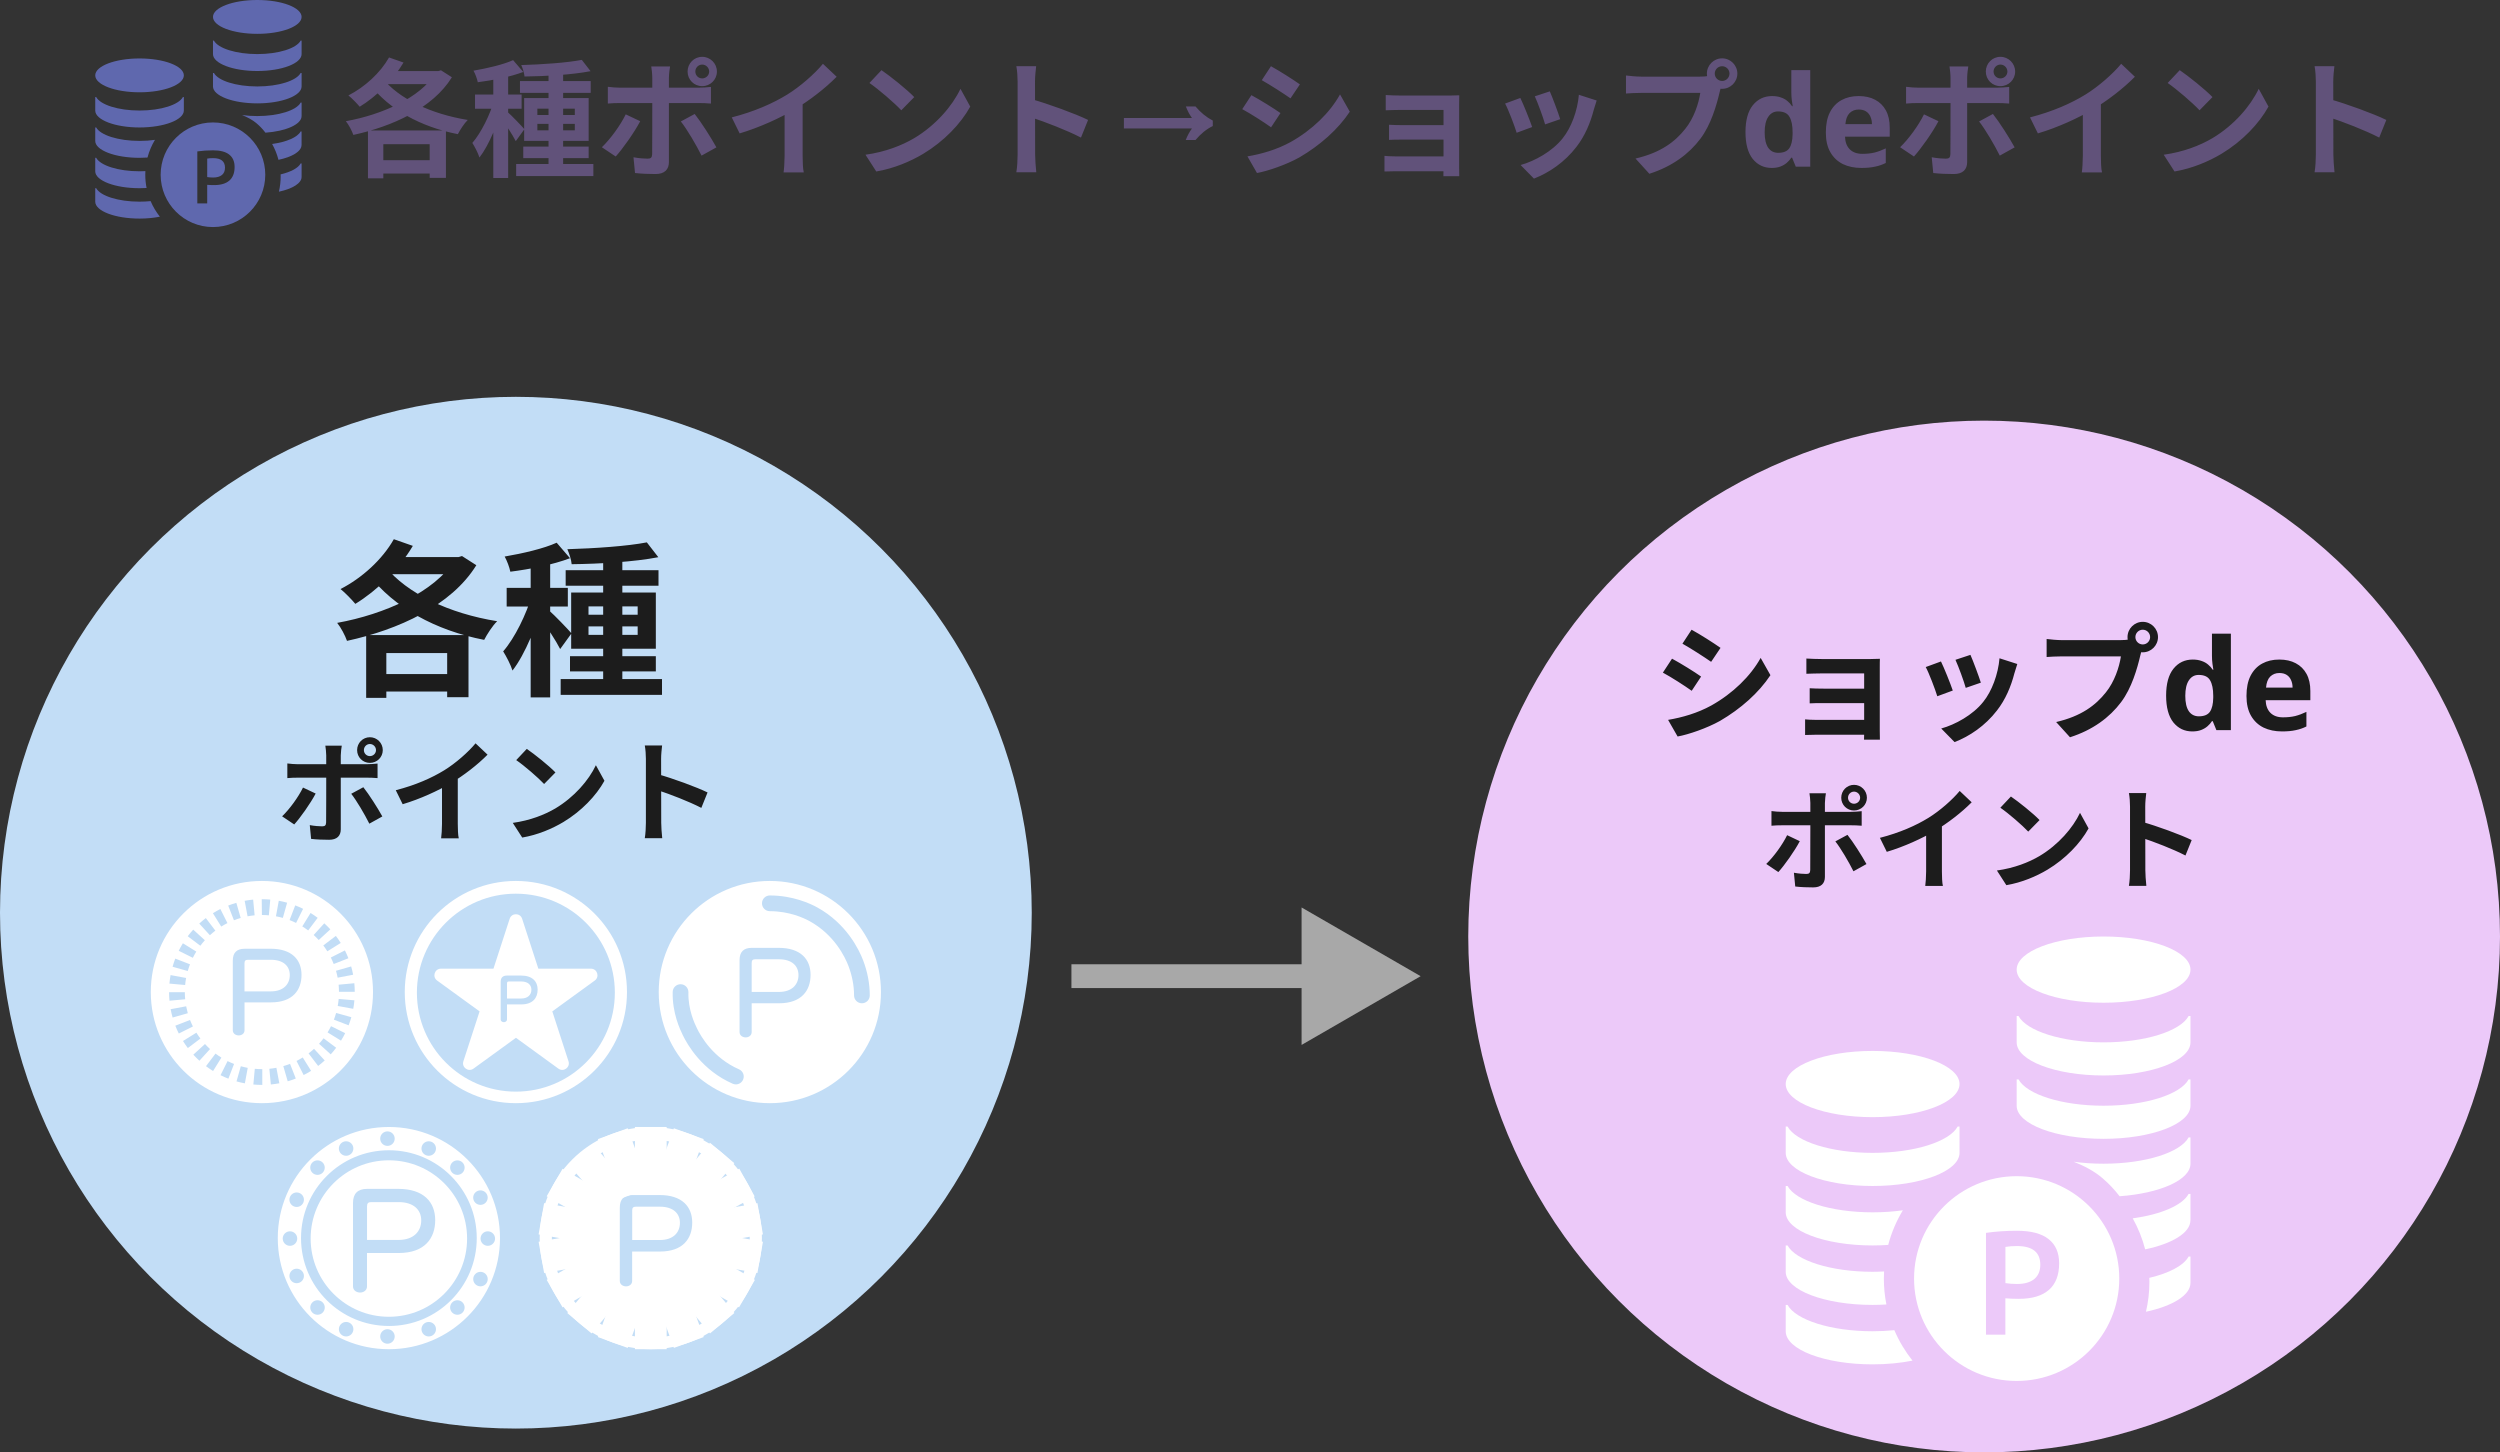 <svg width="315" height="183" viewBox="0 0 315 183" fill="none" xmlns="http://www.w3.org/2000/svg">
<rect x="0" y="0" width="315" height="183" fill="#333333" stroke="none"/>
<path d="M47.339 20.184H55.371V21.864H47.339V20.184ZM49.019 7.24L50.843 7.88C49.515 10.136 47.387 12.184 45.323 13.448C45.019 13.08 44.315 12.344 43.899 12.024C45.963 10.968 47.915 9.192 49.019 7.24ZM54.843 8.952H55.243L55.563 8.856L56.939 9.736C54.539 13.624 49.451 15.928 44.523 17C44.347 16.488 43.931 15.704 43.579 15.272C48.123 14.456 52.987 12.296 54.843 9.24V8.952ZM48.203 9.864C50.251 12.44 54.331 14.376 58.939 15.112C58.491 15.544 57.963 16.376 57.691 16.904C53.019 15.992 49.051 13.816 46.587 10.616L48.203 9.864ZM46.363 16.44H56.187V22.408H54.139V18.168H48.299V22.472H46.363V16.44ZM48.971 8.952H55.275V10.6H47.819L48.971 8.952ZM69.115 8.776H70.955V21.448H69.115V8.776ZM65.515 10.216H74.427V11.704H65.515V10.216ZM65.035 20.664H74.763V22.184H65.035V20.664ZM65.931 18.472H74.171V19.928H65.931V18.472ZM73.307 7.544L74.411 8.968C72.091 9.416 68.811 9.608 66.091 9.64C66.059 9.224 65.851 8.584 65.675 8.2C68.315 8.12 71.419 7.912 73.307 7.544ZM67.707 15.608V16.424H72.427V15.608H67.707ZM67.707 13.688V14.488H72.427V13.688H67.707ZM66.043 12.36H74.171V17.752H66.043V12.36ZM62.155 8.904H64.027V22.424H62.155V8.904ZM59.851 11.912H65.723V13.704H59.851V11.912ZM62.267 12.632L63.387 13.128C62.779 15.416 61.643 18.264 60.411 19.848C60.235 19.288 59.819 18.488 59.515 18.008C60.635 16.728 61.755 14.408 62.267 12.632ZM64.651 7.576L65.931 9.064C64.299 9.688 62.075 10.12 60.203 10.36C60.123 9.944 59.883 9.304 59.659 8.904C61.435 8.6 63.419 8.136 64.651 7.576ZM63.979 14.136C64.379 14.472 65.771 15.912 66.075 16.28L64.987 17.784C64.603 17.016 63.643 15.56 63.147 14.888L63.979 14.136ZM87.611 9.016C87.611 9.496 87.995 9.88 88.475 9.88C88.955 9.88 89.355 9.496 89.355 9.016C89.355 8.536 88.955 8.136 88.475 8.136C87.995 8.136 87.611 8.536 87.611 9.016ZM86.635 9.016C86.635 7.992 87.451 7.16 88.475 7.16C89.499 7.16 90.331 7.992 90.331 9.016C90.331 10.04 89.499 10.856 88.475 10.856C87.451 10.856 86.635 10.04 86.635 9.016ZM84.427 8.376C84.379 8.6 84.283 9.384 84.283 9.784C84.283 10.728 84.283 12.088 84.283 13.016C84.283 14.312 84.283 19.08 84.283 20.424C84.283 21.352 83.739 21.928 82.603 21.928C81.755 21.928 80.811 21.896 80.011 21.8L79.819 19.816C80.491 19.944 81.195 19.992 81.595 19.992C82.011 19.992 82.155 19.848 82.171 19.432C82.187 18.824 82.187 13.768 82.187 13.016C82.187 12.456 82.187 10.744 82.187 9.768C82.187 9.352 82.107 8.664 82.059 8.376H84.427ZM76.587 10.936C77.067 11 77.627 11.048 78.123 11.048C79.099 11.048 86.859 11.048 88.011 11.048C88.459 11.048 89.147 11 89.579 10.952V13.048C89.083 13 88.459 12.984 88.027 12.984C86.875 12.984 79.179 12.984 78.123 12.984C77.643 12.984 77.035 13 76.587 13.048V10.936ZM80.667 15.272C79.931 16.68 78.443 18.776 77.579 19.72L75.835 18.552C76.907 17.528 78.187 15.768 78.843 14.408L80.667 15.272ZM87.531 14.36C88.347 15.384 89.627 17.4 90.267 18.568L88.395 19.608C87.707 18.232 86.571 16.296 85.787 15.304L87.531 14.36ZM92.203 14.792C95.067 14.056 97.403 13.016 99.195 11.912C100.827 10.904 102.651 9.304 103.691 8.04L105.419 9.672C103.963 11.144 102.011 12.648 100.123 13.784C98.315 14.856 95.723 16.056 93.195 16.808L92.203 14.792ZM98.859 12.952L101.131 12.408V19.624C101.131 20.328 101.163 21.32 101.275 21.72H98.731C98.795 21.336 98.859 20.328 98.859 19.624V12.952ZM111.067 8.84C112.171 9.592 114.251 11.256 115.195 12.232L113.563 13.896C112.731 13 110.715 11.256 109.547 10.456L111.067 8.84ZM109.051 19.496C111.563 19.144 113.627 18.328 115.179 17.416C117.915 15.784 119.995 13.352 121.019 11.192L122.251 13.432C121.051 15.608 118.923 17.816 116.347 19.368C114.715 20.344 112.651 21.224 110.411 21.608L109.051 19.496ZM128.219 19.48C128.219 18.248 128.219 11.624 128.219 10.28C128.219 9.704 128.171 8.92 128.059 8.344H130.555C130.491 8.92 130.411 9.608 130.411 10.28C130.411 12.04 130.427 18.296 130.427 19.48C130.427 19.928 130.491 21.048 130.571 21.704H128.059C128.171 21.08 128.219 20.104 128.219 19.48ZM129.947 12.488C132.075 13.08 135.531 14.344 137.099 15.112L136.203 17.336C134.379 16.392 131.691 15.368 129.947 14.792V12.488ZM149.403 17.64C149.51 17.363 149.627 17.107 149.755 16.872C149.883 16.627 150.027 16.397 150.187 16.184H141.611V14.872H150.187C150.038 14.659 149.899 14.435 149.771 14.2C149.643 13.955 149.526 13.693 149.419 13.416H150.635C151.296 14.195 152.022 14.787 152.811 15.192V15.88C152.022 16.264 151.296 16.851 150.635 17.64H149.403ZM160.139 8.344C161.195 8.92 162.955 10.04 163.787 10.632L162.603 12.392C161.707 11.768 160.043 10.696 158.987 10.104L160.139 8.344ZM157.179 19.704C158.971 19.4 160.875 18.856 162.619 17.896C165.339 16.376 167.579 14.184 168.843 11.896L170.075 14.072C168.603 16.296 166.331 18.312 163.723 19.832C162.091 20.744 159.787 21.544 158.379 21.8L157.179 19.704ZM157.675 11.992C158.747 12.568 160.507 13.656 161.339 14.248L160.155 16.04C159.259 15.4 157.595 14.328 156.523 13.752L157.675 11.992ZM174.603 11.976C175.019 12.008 175.995 12.04 176.587 12.04C177.899 12.04 181.323 12.04 182.651 12.04C183.019 12.04 183.611 12.024 183.867 12.008C183.851 12.232 183.851 12.76 183.851 13.096C183.851 13.736 183.851 19.848 183.851 21.112C183.851 21.368 183.867 21.928 183.867 22.2H181.867C181.883 21.944 181.883 21.336 181.883 21.016C181.883 19.384 181.883 14.376 181.883 13.848C181.259 13.848 177.883 13.848 176.587 13.848C175.995 13.848 175.003 13.88 174.603 13.896V11.976ZM175.019 15.72C175.435 15.752 176.171 15.768 176.779 15.768C177.563 15.768 182.379 15.768 182.811 15.768V17.592C182.363 17.592 177.563 17.592 176.779 17.592C176.171 17.592 175.403 17.592 175.019 17.624V15.72ZM174.443 19.64C174.699 19.672 175.243 19.704 175.819 19.704C176.811 19.704 182.139 19.704 182.827 19.704V21.576C181.947 21.576 176.811 21.576 175.819 21.576C175.355 21.576 174.699 21.608 174.443 21.608V19.64ZM195.275 11.512C195.579 12.184 196.363 14.28 196.587 15.016L194.683 15.672C194.475 14.904 193.771 12.968 193.387 12.136L195.275 11.512ZM201.179 12.664C201.003 13.192 200.907 13.528 200.811 13.848C200.395 15.464 199.707 17.128 198.619 18.52C197.131 20.456 195.147 21.784 193.275 22.504L191.595 20.792C193.339 20.312 195.579 19.096 196.891 17.432C197.979 16.088 198.763 13.96 198.939 11.944L201.179 12.664ZM191.563 12.344C191.963 13.16 192.747 15.112 193.051 16.008L191.099 16.728C190.843 15.88 190.027 13.736 189.643 13.048L191.563 12.344ZM216.059 9.272C216.059 9.784 216.475 10.2 216.987 10.2C217.499 10.2 217.915 9.784 217.915 9.272C217.915 8.76 217.499 8.344 216.987 8.344C216.475 8.344 216.059 8.76 216.059 9.272ZM215.067 9.272C215.067 8.216 215.931 7.352 216.987 7.352C218.043 7.352 218.907 8.216 218.907 9.272C218.907 10.328 218.043 11.192 216.987 11.192C215.931 11.192 215.067 10.328 215.067 9.272ZM217.019 10.536C216.859 10.84 216.747 11.304 216.667 11.64C216.299 13.208 215.595 15.704 214.251 17.48C212.811 19.4 210.683 20.984 207.819 21.896L206.075 19.976C209.259 19.24 211.067 17.848 212.347 16.232C213.419 14.904 214.027 13.08 214.235 11.704C213.259 11.704 207.979 11.704 206.779 11.704C206.043 11.704 205.291 11.752 204.875 11.784V9.512C205.355 9.576 206.251 9.656 206.779 9.656C207.979 9.656 213.291 9.656 214.187 9.656C214.507 9.656 215.019 9.64 215.435 9.528L217.019 10.536ZM223.227 21.16C222.256 21.16 221.462 20.781 220.843 20.024C220.235 19.256 219.931 18.131 219.931 16.648C219.931 15.155 220.24 14.024 220.859 13.256C221.478 12.488 222.288 12.104 223.291 12.104C223.707 12.104 224.075 12.163 224.395 12.28C224.715 12.387 224.987 12.536 225.211 12.728C225.446 12.92 225.643 13.139 225.803 13.384H225.883C225.851 13.213 225.814 12.968 225.771 12.648C225.728 12.317 225.707 11.981 225.707 11.64V8.84H228.091V21H226.267L225.803 19.864H225.707C225.558 20.099 225.366 20.317 225.131 20.52C224.907 20.712 224.64 20.867 224.331 20.984C224.022 21.101 223.654 21.16 223.227 21.16ZM224.059 19.256C224.72 19.256 225.184 19.064 225.451 18.68C225.718 18.285 225.856 17.699 225.867 16.92V16.664C225.867 15.811 225.734 15.16 225.467 14.712C225.211 14.264 224.731 14.04 224.027 14.04C223.504 14.04 223.094 14.269 222.795 14.728C222.496 15.176 222.347 15.827 222.347 16.68C222.347 17.533 222.496 18.179 222.795 18.616C223.094 19.043 223.515 19.256 224.059 19.256ZM234.184 12.104C234.995 12.104 235.688 12.259 236.264 12.568C236.851 12.877 237.304 13.325 237.624 13.912C237.944 14.499 238.104 15.219 238.104 16.072V17.224H232.472C232.493 17.896 232.691 18.424 233.064 18.808C233.448 19.192 233.976 19.384 234.648 19.384C235.213 19.384 235.725 19.331 236.184 19.224C236.643 19.107 237.117 18.931 237.608 18.696V20.536C237.181 20.749 236.728 20.904 236.248 21C235.779 21.107 235.208 21.16 234.536 21.16C233.661 21.16 232.888 21 232.216 20.68C231.544 20.349 231.016 19.853 230.632 19.192C230.248 18.531 230.056 17.699 230.056 16.696C230.056 15.672 230.227 14.824 230.568 14.152C230.92 13.469 231.405 12.957 232.024 12.616C232.643 12.275 233.363 12.104 234.184 12.104ZM234.2 13.8C233.741 13.8 233.357 13.949 233.048 14.248C232.749 14.547 232.573 15.011 232.52 15.64H235.864C235.864 15.288 235.8 14.973 235.672 14.696C235.555 14.419 235.373 14.2 235.128 14.04C234.883 13.88 234.573 13.8 234.2 13.8ZM251.189 9.016C251.189 9.496 251.573 9.88 252.053 9.88C252.533 9.88 252.933 9.496 252.933 9.016C252.933 8.536 252.533 8.136 252.053 8.136C251.573 8.136 251.189 8.536 251.189 9.016ZM250.213 9.016C250.213 7.992 251.029 7.16 252.053 7.16C253.077 7.16 253.909 7.992 253.909 9.016C253.909 10.04 253.077 10.856 252.053 10.856C251.029 10.856 250.213 10.04 250.213 9.016ZM248.005 8.376C247.957 8.6 247.861 9.384 247.861 9.784C247.861 10.728 247.861 12.088 247.861 13.016C247.861 14.312 247.861 19.08 247.861 20.424C247.861 21.352 247.317 21.928 246.181 21.928C245.333 21.928 244.389 21.896 243.589 21.8L243.397 19.816C244.069 19.944 244.773 19.992 245.173 19.992C245.589 19.992 245.733 19.848 245.749 19.432C245.765 18.824 245.765 13.768 245.765 13.016C245.765 12.456 245.765 10.744 245.765 9.768C245.765 9.352 245.685 8.664 245.637 8.376H248.005ZM240.165 10.936C240.645 11 241.205 11.048 241.701 11.048C242.677 11.048 250.437 11.048 251.589 11.048C252.037 11.048 252.725 11 253.157 10.952V13.048C252.661 13 252.037 12.984 251.605 12.984C250.453 12.984 242.757 12.984 241.701 12.984C241.221 12.984 240.613 13 240.165 13.048V10.936ZM244.245 15.272C243.509 16.68 242.021 18.776 241.157 19.72L239.413 18.552C240.485 17.528 241.765 15.768 242.421 14.408L244.245 15.272ZM251.109 14.36C251.925 15.384 253.205 17.4 253.845 18.568L251.973 19.608C251.285 18.232 250.149 16.296 249.365 15.304L251.109 14.36ZM255.781 14.792C258.645 14.056 260.981 13.016 262.773 11.912C264.405 10.904 266.229 9.304 267.269 8.04L268.997 9.672C267.541 11.144 265.589 12.648 263.701 13.784C261.893 14.856 259.301 16.056 256.773 16.808L255.781 14.792ZM262.437 12.952L264.709 12.408V19.624C264.709 20.328 264.741 21.32 264.853 21.72H262.309C262.373 21.336 262.437 20.328 262.437 19.624V12.952ZM274.645 8.84C275.749 9.592 277.829 11.256 278.773 12.232L277.141 13.896C276.309 13 274.293 11.256 273.125 10.456L274.645 8.84ZM272.629 19.496C275.141 19.144 277.205 18.328 278.757 17.416C281.493 15.784 283.573 13.352 284.597 11.192L285.829 13.432C284.629 15.608 282.501 17.816 279.925 19.368C278.293 20.344 276.229 21.224 273.989 21.608L272.629 19.496ZM291.797 19.48C291.797 18.248 291.797 11.624 291.797 10.28C291.797 9.704 291.749 8.92 291.637 8.344H294.133C294.069 8.92 293.989 9.608 293.989 10.28C293.989 12.04 294.005 18.296 294.005 19.48C294.005 19.928 294.069 21.048 294.149 21.704H291.637C291.749 21.08 291.797 20.104 291.797 19.48ZM293.525 12.488C295.653 13.08 299.109 14.344 300.677 15.112L299.781 17.336C297.957 16.392 295.269 15.368 293.525 14.792V12.488Z" fill="#61527A"/>
<g clip-path="url(#clip0_8808_7158)">
<path d="M32.418 4.264C35.501 4.264 38.001 3.309 38.001 2.132C38.001 0.954 35.501 0 32.418 0C29.335 0 26.836 0.954 26.836 2.132C26.836 3.309 29.335 4.264 32.418 4.264Z" fill="#5F68AE"/>
<path d="M17.582 11.629C20.666 11.629 23.165 10.674 23.165 9.497C23.165 8.32 20.666 7.365 17.582 7.365C14.499 7.365 12 8.32 12 9.497C12 10.674 14.499 11.629 17.582 11.629Z" fill="#5F68AE"/>
<path d="M37.882 5.119C37.355 6.089 35.108 6.815 32.418 6.815C29.728 6.815 27.481 6.086 26.955 5.119H26.836V6.815C26.836 7.994 29.334 8.947 32.418 8.947C35.503 8.947 38.001 7.991 38.001 6.815V5.119H37.882Z" fill="#5F68AE"/>
<path d="M23.046 12.232C22.519 13.202 20.272 13.928 17.582 13.928C14.892 13.928 12.646 13.199 12.119 12.232H12V13.928C12 15.104 14.498 16.06 17.582 16.06C20.667 16.06 23.165 15.104 23.165 13.928V12.232H23.046Z" fill="#5F68AE"/>
<path d="M37.882 9.197C37.355 10.167 35.108 10.893 32.418 10.893C29.728 10.893 27.481 10.164 26.955 9.197H26.836V10.893C26.836 12.072 29.334 13.025 32.418 13.025C35.503 13.025 38.001 12.069 38.001 10.893V9.197H37.882Z" fill="#5F68AE"/>
<path d="M17.582 17.754C14.892 17.754 12.646 17.025 12.119 16.059H12V17.754C12 18.933 14.498 19.886 17.582 19.886C17.924 19.886 18.259 19.872 18.584 19.851C18.793 19.056 19.111 18.309 19.526 17.622C18.919 17.709 18.266 17.754 17.582 17.754Z" fill="#5F68AE"/>
<path d="M18.319 21.561C18.078 21.572 17.834 21.582 17.582 21.582C14.892 21.582 12.646 20.853 12.119 19.887H12V21.582C12 22.762 14.498 23.714 17.582 23.714C17.886 23.714 18.179 23.704 18.469 23.686C18.36 23.145 18.305 22.591 18.305 22.018C18.305 21.865 18.308 21.712 18.319 21.561Z" fill="#5F68AE"/>
<path d="M17.582 25.41C14.892 25.41 12.646 24.681 12.119 23.715H12V25.41C12 26.59 14.498 27.542 17.582 27.542C18.507 27.542 19.376 27.455 20.143 27.302C19.672 26.705 19.278 26.049 18.978 25.341C18.531 25.386 18.064 25.41 17.582 25.41Z" fill="#5F68AE"/>
<path d="M37.882 12.93C37.355 13.9 35.108 14.625 32.418 14.625C31.741 14.625 31.092 14.58 30.492 14.496C30.492 14.496 30.496 14.496 30.499 14.496C31.19 14.779 31.797 15.082 32.366 15.571C32.764 15.913 33.126 16.3 33.447 16.719C36.036 16.534 38.001 15.668 38.001 14.625V12.93H37.882Z" fill="#5F68AE"/>
<path d="M37.998 18.264V16.568H37.879C37.481 17.301 36.1 17.894 34.289 18.142C34.635 18.763 34.907 19.433 35.088 20.138C36.819 19.775 37.994 19.073 37.994 18.267L37.998 18.264Z" fill="#5F68AE"/>
<path d="M35.144 24.153C36.847 23.787 38.002 23.092 38.002 22.293V20.598H37.883C37.569 21.177 36.634 21.669 35.357 21.972C35.357 22.056 35.364 22.14 35.364 22.227C35.364 22.89 35.287 23.535 35.141 24.156L35.144 24.153Z" fill="#5F68AE"/>
<path d="M26.849 19.926C26.577 19.926 26.329 19.943 26.109 19.982V22.312C26.34 22.347 26.584 22.368 26.849 22.368C27.337 22.368 27.707 22.26 27.965 22.047C28.22 21.834 28.349 21.527 28.349 21.13C28.349 20.327 27.85 19.926 26.849 19.926Z" fill="#5F68AE"/>
<path d="M26.833 15.428C23.194 15.428 20.242 18.379 20.242 22.018C20.242 25.657 23.194 28.609 26.833 28.609C30.472 28.609 33.424 25.657 33.424 22.018C33.424 18.379 30.472 15.428 26.833 15.428ZM28.905 22.744C28.469 23.131 27.824 23.323 26.965 23.323C26.617 23.323 26.331 23.309 26.107 23.288V25.63H24.862V19.077C25.49 18.986 26.152 18.941 26.85 18.941C27.754 18.941 28.431 19.119 28.884 19.479C29.338 19.838 29.561 20.358 29.561 21.038C29.561 21.792 29.341 22.36 28.905 22.748V22.744Z" fill="#5F68AE"/>
</g>
<circle cx="250" cy="118" r="65" fill="#ECC9F9"/>
<circle cx="65" cy="115" r="65" fill="#C2DDF6"/>
<path d="M213.139 79.344C214.195 79.92 215.955 81.04 216.787 81.632L215.603 83.392C214.707 82.768 213.043 81.696 211.987 81.104L213.139 79.344ZM210.179 90.704C211.971 90.4 213.875 89.856 215.619 88.896C218.339 87.376 220.579 85.184 221.843 82.896L223.075 85.072C221.603 87.296 219.331 89.312 216.723 90.832C215.091 91.744 212.787 92.544 211.379 92.8L210.179 90.704ZM210.675 82.992C211.747 83.568 213.507 84.656 214.339 85.248L213.155 87.04C212.259 86.4 210.595 85.328 209.523 84.752L210.675 82.992ZM227.603 82.976C228.019 83.008 228.995 83.04 229.587 83.04C230.899 83.04 234.323 83.04 235.651 83.04C236.019 83.04 236.611 83.024 236.867 83.008C236.851 83.232 236.851 83.76 236.851 84.096C236.851 84.736 236.851 90.848 236.851 92.112C236.851 92.368 236.867 92.928 236.867 93.2H234.867C234.883 92.944 234.883 92.336 234.883 92.016C234.883 90.384 234.883 85.376 234.883 84.848C234.259 84.848 230.883 84.848 229.587 84.848C228.995 84.848 228.003 84.88 227.603 84.896V82.976ZM228.019 86.72C228.435 86.752 229.171 86.768 229.779 86.768C230.563 86.768 235.379 86.768 235.811 86.768V88.592C235.363 88.592 230.563 88.592 229.779 88.592C229.171 88.592 228.403 88.592 228.019 88.624V86.72ZM227.443 90.64C227.699 90.672 228.243 90.704 228.819 90.704C229.811 90.704 235.139 90.704 235.827 90.704V92.576C234.947 92.576 229.811 92.576 228.819 92.576C228.355 92.576 227.699 92.608 227.443 92.608V90.64ZM248.275 82.512C248.579 83.184 249.363 85.28 249.587 86.016L247.683 86.672C247.475 85.904 246.771 83.968 246.387 83.136L248.275 82.512ZM254.179 83.664C254.003 84.192 253.907 84.528 253.811 84.848C253.395 86.464 252.707 88.128 251.619 89.52C250.131 91.456 248.147 92.784 246.275 93.504L244.595 91.792C246.339 91.312 248.579 90.096 249.891 88.432C250.979 87.088 251.763 84.96 251.939 82.944L254.179 83.664ZM244.563 83.344C244.963 84.16 245.747 86.112 246.051 87.008L244.099 87.728C243.843 86.88 243.027 84.736 242.643 84.048L244.563 83.344ZM269.059 80.272C269.059 80.784 269.475 81.2 269.987 81.2C270.499 81.2 270.915 80.784 270.915 80.272C270.915 79.76 270.499 79.344 269.987 79.344C269.475 79.344 269.059 79.76 269.059 80.272ZM268.067 80.272C268.067 79.216 268.931 78.352 269.987 78.352C271.043 78.352 271.907 79.216 271.907 80.272C271.907 81.328 271.043 82.192 269.987 82.192C268.931 82.192 268.067 81.328 268.067 80.272ZM270.019 81.536C269.859 81.84 269.747 82.304 269.667 82.64C269.299 84.208 268.595 86.704 267.251 88.48C265.811 90.4 263.683 91.984 260.819 92.896L259.075 90.976C262.259 90.24 264.067 88.848 265.347 87.232C266.419 85.904 267.027 84.08 267.235 82.704C266.259 82.704 260.979 82.704 259.779 82.704C259.043 82.704 258.291 82.752 257.875 82.784V80.512C258.355 80.576 259.251 80.656 259.779 80.656C260.979 80.656 266.291 80.656 267.187 80.656C267.507 80.656 268.019 80.64 268.435 80.528L270.019 81.536ZM276.227 92.16C275.256 92.16 274.462 91.781 273.843 91.024C273.235 90.256 272.931 89.131 272.931 87.648C272.931 86.155 273.24 85.024 273.859 84.256C274.478 83.488 275.288 83.104 276.291 83.104C276.707 83.104 277.075 83.163 277.395 83.28C277.715 83.387 277.987 83.536 278.211 83.728C278.446 83.92 278.643 84.139 278.803 84.384H278.883C278.851 84.213 278.814 83.968 278.771 83.648C278.728 83.317 278.707 82.981 278.707 82.64V79.84H281.091V92H279.267L278.803 90.864H278.707C278.558 91.099 278.366 91.317 278.131 91.52C277.907 91.712 277.64 91.867 277.331 91.984C277.022 92.101 276.654 92.16 276.227 92.16ZM277.059 90.256C277.72 90.256 278.184 90.064 278.451 89.68C278.718 89.285 278.856 88.699 278.867 87.92V87.664C278.867 86.811 278.734 86.16 278.467 85.712C278.211 85.264 277.731 85.04 277.027 85.04C276.504 85.04 276.094 85.269 275.795 85.728C275.496 86.176 275.347 86.827 275.347 87.68C275.347 88.533 275.496 89.179 275.795 89.616C276.094 90.043 276.515 90.256 277.059 90.256ZM287.184 83.104C287.995 83.104 288.688 83.259 289.264 83.568C289.851 83.877 290.304 84.325 290.624 84.912C290.944 85.499 291.104 86.219 291.104 87.072V88.224H285.472C285.493 88.896 285.691 89.424 286.064 89.808C286.448 90.192 286.976 90.384 287.648 90.384C288.213 90.384 288.725 90.331 289.184 90.224C289.643 90.107 290.117 89.931 290.608 89.696V91.536C290.181 91.749 289.728 91.904 289.248 92C288.779 92.107 288.208 92.16 287.536 92.16C286.661 92.16 285.888 92 285.216 91.68C284.544 91.349 284.016 90.853 283.632 90.192C283.248 89.531 283.056 88.699 283.056 87.696C283.056 86.672 283.227 85.824 283.568 85.152C283.92 84.469 284.405 83.957 285.024 83.616C285.643 83.275 286.363 83.104 287.184 83.104ZM287.2 84.8C286.741 84.8 286.357 84.949 286.048 85.248C285.749 85.547 285.573 86.011 285.52 86.64H288.864C288.864 86.288 288.8 85.973 288.672 85.696C288.555 85.419 288.373 85.2 288.128 85.04C287.883 84.88 287.573 84.8 287.2 84.8ZM232.85 100.514C232.85 100.934 233.186 101.27 233.606 101.27C234.026 101.27 234.376 100.934 234.376 100.514C234.376 100.094 234.026 99.744 233.606 99.744C233.186 99.744 232.85 100.094 232.85 100.514ZM231.996 100.514C231.996 99.618 232.71 98.89 233.606 98.89C234.502 98.89 235.23 99.618 235.23 100.514C235.23 101.41 234.502 102.124 233.606 102.124C232.71 102.124 231.996 101.41 231.996 100.514ZM230.064 99.954C230.022 100.15 229.938 100.836 229.938 101.186C229.938 102.012 229.938 103.202 229.938 104.014C229.938 105.148 229.938 109.32 229.938 110.496C229.938 111.308 229.462 111.812 228.468 111.812C227.726 111.812 226.9 111.784 226.2 111.7L226.032 109.964C226.62 110.076 227.236 110.118 227.586 110.118C227.95 110.118 228.076 109.992 228.09 109.628C228.104 109.096 228.104 104.672 228.104 104.014C228.104 103.524 228.104 102.026 228.104 101.172C228.104 100.808 228.034 100.206 227.992 99.954H230.064ZM223.204 102.194C223.624 102.25 224.114 102.292 224.548 102.292C225.402 102.292 232.192 102.292 233.2 102.292C233.592 102.292 234.194 102.25 234.572 102.208V104.042C234.138 104 233.592 103.986 233.214 103.986C232.206 103.986 225.472 103.986 224.548 103.986C224.128 103.986 223.596 104 223.204 104.042V102.194ZM226.774 105.988C226.13 107.22 224.828 109.054 224.072 109.88L222.546 108.858C223.484 107.962 224.604 106.422 225.178 105.232L226.774 105.988ZM232.78 105.19C233.494 106.086 234.614 107.85 235.174 108.872L233.536 109.782C232.934 108.578 231.94 106.884 231.254 106.016L232.78 105.19ZM236.868 105.568C239.374 104.924 241.418 104.014 242.986 103.048C244.414 102.166 246.01 100.766 246.92 99.66L248.432 101.088C247.158 102.376 245.45 103.692 243.798 104.686C242.216 105.624 239.948 106.674 237.736 107.332L236.868 105.568ZM242.692 103.958L244.68 103.482V109.796C244.68 110.412 244.708 111.28 244.806 111.63H242.58C242.636 111.294 242.692 110.412 242.692 109.796V103.958ZM253.374 100.36C254.34 101.018 256.16 102.474 256.986 103.328L255.558 104.784C254.83 104 253.066 102.474 252.044 101.774L253.374 100.36ZM251.61 109.684C253.808 109.376 255.614 108.662 256.972 107.864C259.366 106.436 261.186 104.308 262.082 102.418L263.16 104.378C262.11 106.282 260.248 108.214 257.994 109.572C256.566 110.426 254.76 111.196 252.8 111.532L251.61 109.684ZM268.382 109.67C268.382 108.592 268.382 102.796 268.382 101.62C268.382 101.116 268.34 100.43 268.242 99.926H270.426C270.37 100.43 270.3 101.032 270.3 101.62C270.3 103.16 270.314 108.634 270.314 109.67C270.314 110.062 270.37 111.042 270.44 111.616H268.242C268.34 111.07 268.382 110.216 268.382 109.67ZM269.894 103.552C271.756 104.07 274.78 105.176 276.152 105.848L275.368 107.794C273.772 106.968 271.42 106.072 269.894 105.568V103.552Z" fill="#1C1C1C"/>
<path d="M47.418 84.929H57.96V87.134H47.418V84.929ZM49.623 67.94L52.017 68.78C50.274 71.741 47.481 74.429 44.772 76.088C44.373 75.605 43.449 74.639 42.903 74.219C45.612 72.833 48.174 70.502 49.623 67.94ZM57.267 70.187H57.792L58.212 70.061L60.018 71.216C56.868 76.319 50.19 79.343 43.722 80.75C43.491 80.078 42.945 79.049 42.483 78.482C48.447 77.411 54.831 74.576 57.267 70.565V70.187ZM48.552 71.384C51.24 74.765 56.595 77.306 62.643 78.272C62.055 78.839 61.362 79.931 61.005 80.624C54.873 79.427 49.665 76.571 46.431 72.371L48.552 71.384ZM46.137 80.015H59.031V87.848H56.343V82.283H48.678V87.932H46.137V80.015ZM49.56 70.187H57.834V72.35H48.048L49.56 70.187ZM75.999 69.956H78.414V86.588H75.999V69.956ZM71.274 71.846H82.971V73.799H71.274V71.846ZM70.644 85.559H83.412V87.554H70.644V85.559ZM71.82 82.682H82.635V84.593H71.82V82.682ZM81.501 68.339L82.95 70.208C79.905 70.796 75.6 71.048 72.03 71.09C71.988 70.544 71.715 69.704 71.484 69.2C74.949 69.095 79.023 68.822 81.501 68.339ZM74.151 78.923V79.994H80.346V78.923H74.151ZM74.151 76.403V77.453H80.346V76.403H74.151ZM71.967 74.66H82.635V81.737H71.967V74.66ZM66.864 70.124H69.321V87.869H66.864V70.124ZM63.84 74.072H71.547V76.424H63.84V74.072ZM67.011 75.017L68.481 75.668C67.683 78.671 66.192 82.409 64.575 84.488C64.344 83.753 63.798 82.703 63.399 82.073C64.869 80.393 66.339 77.348 67.011 75.017ZM70.14 68.381L71.82 70.334C69.678 71.153 66.759 71.72 64.302 72.035C64.197 71.489 63.882 70.649 63.588 70.124C65.919 69.725 68.523 69.116 70.14 68.381ZM69.258 76.991C69.783 77.432 71.61 79.322 72.009 79.805L70.581 81.779C70.077 80.771 68.817 78.86 68.166 77.978L69.258 76.991ZM45.85 94.514C45.85 94.934 46.186 95.27 46.606 95.27C47.026 95.27 47.376 94.934 47.376 94.514C47.376 94.094 47.026 93.744 46.606 93.744C46.186 93.744 45.85 94.094 45.85 94.514ZM44.996 94.514C44.996 93.618 45.71 92.89 46.606 92.89C47.502 92.89 48.23 93.618 48.23 94.514C48.23 95.41 47.502 96.124 46.606 96.124C45.71 96.124 44.996 95.41 44.996 94.514ZM43.064 93.954C43.022 94.15 42.938 94.836 42.938 95.186C42.938 96.012 42.938 97.202 42.938 98.014C42.938 99.148 42.938 103.32 42.938 104.496C42.938 105.308 42.462 105.812 41.468 105.812C40.726 105.812 39.9 105.784 39.2 105.7L39.032 103.964C39.62 104.076 40.236 104.118 40.586 104.118C40.95 104.118 41.076 103.992 41.09 103.628C41.104 103.096 41.104 98.672 41.104 98.014C41.104 97.524 41.104 96.026 41.104 95.172C41.104 94.808 41.034 94.206 40.992 93.954H43.064ZM36.204 96.194C36.624 96.25 37.114 96.292 37.548 96.292C38.402 96.292 45.192 96.292 46.2 96.292C46.592 96.292 47.194 96.25 47.572 96.208V98.042C47.138 98 46.592 97.986 46.214 97.986C45.206 97.986 38.472 97.986 37.548 97.986C37.128 97.986 36.596 98 36.204 98.042V96.194ZM39.774 99.988C39.13 101.22 37.828 103.054 37.072 103.88L35.546 102.858C36.484 101.962 37.604 100.422 38.178 99.232L39.774 99.988ZM45.78 99.19C46.494 100.086 47.614 101.85 48.174 102.872L46.536 103.782C45.934 102.578 44.94 100.884 44.254 100.016L45.78 99.19ZM49.868 99.568C52.374 98.924 54.418 98.014 55.986 97.048C57.414 96.166 59.01 94.766 59.92 93.66L61.432 95.088C60.158 96.376 58.45 97.692 56.798 98.686C55.216 99.624 52.948 100.674 50.736 101.332L49.868 99.568ZM55.692 97.958L57.68 97.482V103.796C57.68 104.412 57.708 105.28 57.806 105.63H55.58C55.636 105.294 55.692 104.412 55.692 103.796V97.958ZM66.374 94.36C67.34 95.018 69.16 96.474 69.986 97.328L68.558 98.784C67.83 98 66.066 96.474 65.044 95.774L66.374 94.36ZM64.61 103.684C66.808 103.376 68.614 102.662 69.972 101.864C72.366 100.436 74.186 98.308 75.082 96.418L76.16 98.378C75.11 100.282 73.248 102.214 70.994 103.572C69.566 104.426 67.76 105.196 65.8 105.532L64.61 103.684ZM81.382 103.67C81.382 102.592 81.382 96.796 81.382 95.62C81.382 95.116 81.34 94.43 81.242 93.926H83.426C83.37 94.43 83.3 95.032 83.3 95.62C83.3 97.16 83.314 102.634 83.314 103.67C83.314 104.062 83.37 105.042 83.44 105.616H81.242C81.34 105.07 81.382 104.216 81.382 103.67ZM82.894 97.552C84.756 98.07 87.78 99.176 89.152 99.848L88.368 101.794C86.772 100.968 84.42 100.072 82.894 99.568V97.552Z" fill="#1C1C1C"/>
<path d="M265.05 126.345C271.097 126.345 276 124.477 276 122.173C276 119.868 271.097 118 265.05 118C259.002 118 254.1 119.868 254.1 122.173C254.1 124.477 259.002 126.345 265.05 126.345Z" fill="white"/>
<path d="M235.95 140.762C241.998 140.762 246.9 138.894 246.9 136.589C246.9 134.285 241.998 132.417 235.95 132.417C229.903 132.417 225 134.285 225 136.589C225 138.894 229.903 140.762 235.95 140.762Z" fill="white"/>
<path d="M275.767 128.019C274.734 129.917 270.326 131.338 265.05 131.338C259.773 131.338 255.366 129.91 254.333 128.019H254.1V131.338C254.1 133.646 259 135.51 265.05 135.51C271.1 135.51 276 133.639 276 131.338V128.019H275.767Z" fill="white"/>
<path d="M246.667 141.943C245.634 143.842 241.227 145.262 235.95 145.262C230.674 145.262 226.266 143.835 225.233 141.943H225V145.262C225 147.564 229.9 149.435 235.95 149.435C242 149.435 246.9 147.564 246.9 145.262V141.943H246.667Z" fill="white"/>
<path d="M275.767 136.002C274.734 137.9 270.326 139.321 265.05 139.321C259.773 139.321 255.366 137.894 254.333 136.002H254.1V139.321C254.1 141.629 259 143.494 265.05 143.494C271.1 143.494 276 141.622 276 139.321V136.002H275.767Z" fill="white"/>
<path d="M235.95 152.754C230.674 152.754 226.266 151.327 225.233 149.435H225V152.754C225 155.062 229.9 156.927 235.95 156.927C236.621 156.927 237.278 156.9 237.914 156.859C238.325 155.301 238.948 153.84 239.762 152.495C238.571 152.665 237.291 152.754 235.95 152.754Z" fill="white"/>
<path d="M237.394 160.205C236.922 160.225 236.443 160.246 235.95 160.246C230.674 160.246 226.266 158.819 225.233 156.927H225V160.246C225 162.554 229.9 164.419 235.95 164.419C236.545 164.419 237.12 164.398 237.688 164.364C237.476 163.305 237.367 162.22 237.367 161.1C237.367 160.799 237.374 160.499 237.394 160.205Z" fill="white"/>
<path d="M235.95 167.738C230.674 167.738 226.266 166.31 225.233 164.419H225V167.738C225 170.046 229.9 171.91 235.95 171.91C237.764 171.91 239.468 171.74 240.973 171.439C240.05 170.271 239.276 168.987 238.688 167.601C237.812 167.69 236.895 167.738 235.95 167.738Z" fill="white"/>
<path d="M275.767 143.309C274.734 145.208 270.326 146.628 265.05 146.628C263.722 146.628 262.449 146.54 261.272 146.376C261.272 146.376 261.279 146.376 261.286 146.376C262.641 146.929 263.832 147.523 264.947 148.479C265.727 149.148 266.439 149.906 267.069 150.726C272.147 150.364 276 148.67 276 146.628V143.309H275.767Z" fill="white"/>
<path d="M276 153.751V150.432H275.767C274.987 151.866 272.277 153.027 268.725 153.512C269.403 154.728 269.936 156.039 270.292 157.419C273.687 156.708 275.993 155.336 275.993 153.758L276 153.751Z" fill="white"/>
<path d="M270.395 165.279C273.735 164.562 276 163.203 276 161.639V158.32H275.767C275.151 159.454 273.317 160.417 270.812 161.011C270.812 161.175 270.826 161.339 270.826 161.509C270.826 162.807 270.676 164.07 270.388 165.286L270.395 165.279Z" fill="white"/>
<path d="M254.134 157.002C253.6 157.002 253.114 157.036 252.683 157.111V161.673C253.135 161.741 253.614 161.782 254.134 161.782C255.092 161.782 255.818 161.571 256.324 161.154C256.824 160.738 257.077 160.137 257.077 159.358C257.077 157.787 256.098 157.002 254.134 157.002Z" fill="white"/>
<path d="M254.1 148.199C246.962 148.199 241.172 153.977 241.172 161.1C241.172 168.222 246.962 174 254.1 174C261.238 174 267.028 168.222 267.028 161.1C267.028 153.977 261.238 148.199 254.1 148.199ZM258.165 162.52C257.31 163.278 256.043 163.654 254.36 163.654C253.676 163.654 253.114 163.626 252.676 163.585V168.168H250.233V155.342C251.465 155.165 252.765 155.076 254.134 155.076C255.907 155.076 257.234 155.424 258.124 156.128C259.014 156.831 259.452 157.849 259.452 159.18C259.452 160.656 259.021 161.769 258.165 162.527V162.52Z" fill="white"/>
<path d="M179 123L164 114.34L164 131.66L179 123ZM135 124.5L165.5 124.5L165.5 121.5L135 121.5L135 124.5Z" fill="#A8A8A8"/>
<path d="M82 142C74.267 142 68 148.267 68 156C68 163.733 74.267 170 82 170C89.733 170 96 163.733 96 156C96 148.267 89.73 142 82 142ZM82 168.54C75.113 168.54 69.532 162.959 69.532 156.072C69.532 149.185 75.113 143.604 82 143.604C88.887 143.604 94.468 149.185 94.468 156.072C94.468 162.959 88.887 168.54 82 168.54Z" fill="white"/>
<path d="M82 142V150.019" stroke="white" stroke-width="4" stroke-miterlimit="10"/>
<path d="M77.211 142.846L79.954 150.382" stroke="white" stroke-width="4" stroke-miterlimit="10"/>
<path d="M73.191 145.49L76.531 149.29" stroke="white" stroke-width="4" stroke-miterlimit="10"/>
<path d="M69.883 148.998L76.829 153.011" stroke="white" stroke-width="4" stroke-miterlimit="10"/>
<path d="M68.211 153.566L76.108 154.958" stroke="white" stroke-width="4" stroke-miterlimit="10"/>
<path d="M68.211 158.432L76.108 157.037" stroke="white" stroke-width="4" stroke-miterlimit="10"/>
<path d="M69.883 162.996L76.829 158.986" stroke="white" stroke-width="4" stroke-miterlimit="10"/>
<path d="M73.004 166.725L77.217 161.705" stroke="white" stroke-width="4" stroke-miterlimit="10"/>
<path d="M77.211 169.153L79.576 162.66" stroke="white" stroke-width="4" stroke-miterlimit="10"/>
<path d="M82 170.001V161.982" stroke="white" stroke-width="4" stroke-miterlimit="10"/>
<path d="M86.79 169.152L84.047 161.615" stroke="white" stroke-width="4" stroke-miterlimit="10"/>
<path d="M90.998 166.722L85.844 160.58" stroke="white" stroke-width="4" stroke-miterlimit="10"/>
<path d="M94.118 162.996L87.172 158.986" stroke="white" stroke-width="4" stroke-miterlimit="10"/>
<path d="M95.783 158.432L87.883 157.037" stroke="white" stroke-width="4" stroke-miterlimit="10"/>
<path d="M95.783 153.566L87.883 154.958" stroke="white" stroke-width="4" stroke-miterlimit="10"/>
<path d="M94.118 148.998L88.484 152.115" stroke="white" stroke-width="4" stroke-miterlimit="10"/>
<path d="M90.991 145.273L86.68 150.411" stroke="white" stroke-width="4" stroke-miterlimit="10"/>
<path d="M86.79 142.846L84.047 150.382" stroke="white" stroke-width="4" stroke-miterlimit="10"/>
<path d="M83.157 152.043H80.122C79.787 152.043 79.656 152.174 79.656 152.522V156.243H83.144C84.86 156.243 85.67 155.268 85.67 154.077C85.67 152.886 84.814 152.043 83.157 152.043Z" fill="white"/>
<path d="M82.003 144.992C75.924 144.992 70.992 149.92 70.992 156.003C70.992 162.086 75.92 167.014 82.003 167.014C88.086 167.014 93.014 162.086 93.014 156.003C93.014 149.92 88.083 144.992 82.003 144.992ZM83.168 157.696H79.651V161.4C79.651 161.85 79.257 162.083 78.88 162.083C78.502 162.083 78.096 161.85 78.096 161.4V152.145C78.096 151.098 78.617 150.576 79.664 150.576H83.122C85.94 150.576 87.22 152.043 87.22 154.048C87.22 156.052 86.058 157.693 83.168 157.693V157.696Z" fill="white"/>
<path d="M50.221 151.465H46.774C46.395 151.465 46.246 151.613 46.246 152.009V156.232H50.205C52.151 156.232 53.075 155.126 53.075 153.774C53.075 152.421 52.101 151.465 50.221 151.465Z" fill="white"/>
<path d="M48.997 146.199C43.551 146.199 39.141 150.613 39.141 156.056C39.141 161.499 43.554 165.913 48.997 165.913C54.44 165.913 58.854 161.499 58.854 156.056C58.854 150.613 54.44 146.199 48.997 146.199ZM50.234 157.88H46.243V162.086C46.243 162.597 45.798 162.861 45.369 162.861C44.94 162.861 44.478 162.597 44.478 162.086V151.58C44.478 150.392 45.072 149.798 46.259 149.798H50.185C53.385 149.798 54.836 151.464 54.836 153.74C54.836 156.016 53.517 157.88 50.234 157.88Z" fill="white"/>
<path d="M49 142C41.268 142 35 148.268 35 156C35 163.732 41.268 170 49 170C56.732 170 63 163.732 63 156C63 148.268 56.732 142 49 142ZM59.889 150.254C60.245 149.897 60.826 149.897 61.182 150.254C61.539 150.61 61.539 151.19 61.182 151.547C60.826 151.903 60.245 151.903 59.889 151.547C59.533 151.19 59.533 150.61 59.889 150.254ZM56.983 146.473C57.339 146.117 57.92 146.117 58.276 146.473C58.632 146.829 58.632 147.41 58.276 147.766C57.92 148.123 57.339 148.123 56.983 147.766C56.627 147.41 56.627 146.829 56.983 146.473ZM53.374 144.068C53.73 143.712 54.311 143.712 54.667 144.068C55.024 144.425 55.024 145.005 54.667 145.361C54.311 145.718 53.73 145.718 53.374 145.361C53.018 145.005 53.018 144.425 53.374 144.068ZM48.819 142.554C49.323 142.554 49.732 142.963 49.732 143.468C49.732 143.973 49.323 144.382 48.819 144.382C48.314 144.382 47.905 143.973 47.905 143.468C47.905 142.963 48.314 142.554 48.819 142.554ZM42.963 144.068C43.319 143.712 43.9 143.712 44.256 144.068C44.613 144.425 44.613 145.005 44.256 145.361C43.9 145.718 43.319 145.718 42.963 145.361C42.607 145.005 42.607 144.425 42.963 144.068ZM39.358 146.473C39.714 146.117 40.294 146.117 40.651 146.473C41.007 146.829 41.007 147.41 40.651 147.766C40.294 148.123 39.714 148.123 39.358 147.766C39.001 147.41 39.001 146.829 39.358 146.473ZM36.735 150.517C37.091 150.161 37.672 150.161 38.028 150.517C38.385 150.874 38.385 151.454 38.028 151.811C37.672 152.167 37.091 152.167 36.735 151.811C36.379 151.454 36.379 150.874 36.735 150.517ZM35.623 156.059C35.623 155.555 36.032 155.146 36.537 155.146C37.042 155.146 37.451 155.555 37.451 156.059C37.451 156.564 37.042 156.973 36.537 156.973C36.032 156.973 35.623 156.564 35.623 156.059ZM38.028 161.417C37.672 161.773 37.091 161.773 36.735 161.417C36.379 161.06 36.379 160.48 36.735 160.123C37.091 159.767 37.672 159.767 38.028 160.123C38.385 160.48 38.385 161.06 38.028 161.417ZM40.654 165.392C40.298 165.748 39.717 165.748 39.361 165.392C39.005 165.035 39.005 164.455 39.361 164.098C39.717 163.742 40.298 163.742 40.654 164.098C41.01 164.455 41.01 165.035 40.654 165.392ZM44.26 168.126C43.903 168.483 43.323 168.483 42.967 168.126C42.61 167.77 42.61 167.189 42.967 166.833C43.323 166.477 43.903 166.477 44.26 166.833C44.616 167.189 44.616 167.77 44.26 168.126ZM48.819 169.307C48.314 169.307 47.905 168.898 47.905 168.393C47.905 167.889 48.314 167.48 48.819 167.48C49.323 167.48 49.732 167.889 49.732 168.393C49.732 168.898 49.323 169.307 48.819 169.307ZM54.667 168.126C54.311 168.483 53.73 168.483 53.374 168.126C53.018 167.77 53.018 167.189 53.374 166.833C53.73 166.477 54.311 166.477 54.667 166.833C55.024 167.189 55.024 167.77 54.667 168.126ZM58.276 165.392C57.92 165.748 57.339 165.748 56.983 165.392C56.627 165.035 56.627 164.455 56.983 164.098C57.339 163.742 57.92 163.742 58.276 164.098C58.632 164.455 58.632 165.035 58.276 165.392ZM49 167.071C42.887 167.071 37.929 162.116 37.929 156C37.929 149.884 42.887 144.933 49 144.933C55.113 144.933 60.071 149.887 60.071 156.003C60.071 162.119 55.116 167.074 49 167.074V167.071ZM61.186 161.812C60.829 162.169 60.249 162.169 59.893 161.812C59.536 161.456 59.536 160.876 59.893 160.519C60.249 160.163 60.829 160.163 61.186 160.519C61.542 160.876 61.542 161.456 61.186 161.812ZM61.463 156.973C60.958 156.973 60.549 156.564 60.549 156.059C60.549 155.555 60.958 155.146 61.463 155.146C61.968 155.146 62.377 155.555 62.377 156.059C62.377 156.564 61.968 156.973 61.463 156.973Z" fill="white"/>
<path d="M74.444 122.052H67.831L65.788 115.763C65.542 115.003 64.465 115.003 64.219 115.763L62.176 122.052H55.563C54.763 122.052 54.428 123.075 55.077 123.548L60.428 127.434L58.385 133.723C58.139 134.483 59.01 135.117 59.658 134.648L65.009 130.762L70.359 134.648C71.008 135.117 71.879 134.486 71.632 133.723L69.59 127.434L74.941 123.548C75.589 123.079 75.255 122.052 74.454 122.052H74.444ZM65.677 126.553H63.881V128.446C63.881 128.676 63.682 128.794 63.486 128.794C63.29 128.794 63.084 128.676 63.084 128.446V123.72C63.084 123.187 63.351 122.92 63.884 122.92H65.65C67.088 122.92 67.743 123.669 67.743 124.692C67.743 125.715 67.149 126.556 65.674 126.556L65.677 126.553Z" fill="white"/>
<path d="M65.669 123.666H64.119C63.947 123.666 63.883 123.734 63.883 123.912V125.813H65.665C66.54 125.813 66.955 125.317 66.955 124.706C66.955 124.095 66.516 123.666 65.672 123.666H65.669Z" fill="white"/>
<path d="M65 111C57.269 111 51 117.269 51 125C51 132.731 57.269 139 65 139C72.731 139 79 132.731 79 125C79 117.269 72.734 111 65 111ZM65 137.545C58.113 137.545 52.529 131.961 52.529 125.074C52.529 118.187 58.113 112.604 65 112.604C71.887 112.604 77.471 118.187 77.471 125.074C77.471 131.961 71.887 137.545 65 137.545Z" fill="white"/>
<path d="M98.143 120.869H95.166C94.84 120.869 94.711 120.998 94.711 121.338V124.985H98.13C99.81 124.985 100.609 124.031 100.609 122.863C100.609 121.694 99.767 120.869 98.143 120.869Z" fill="white"/>
<path d="M97 111C89.267 111 83 117.267 83 125C83 132.733 89.267 139 97 139C104.733 139 111 132.733 111 125C111 117.267 104.729 111 97 111ZM93.627 136.04C93.465 136.409 93.102 136.634 92.719 136.634C92.588 136.634 92.452 136.607 92.323 136.551C88.492 134.871 86.64 131.696 86.023 130.409C85.693 129.723 84.69 127.637 84.759 124.977C84.772 124.439 85.215 124.013 85.749 124.013C85.759 124.013 85.766 124.013 85.776 124.013C86.323 124.026 86.752 124.482 86.739 125.03C86.683 127.211 87.528 128.974 87.809 129.551C88.33 130.64 89.894 133.323 93.119 134.736C93.621 134.957 93.848 135.538 93.627 136.04ZM98.158 126.409H94.71V130.043C94.71 130.485 94.323 130.713 93.954 130.713C93.584 130.713 93.185 130.485 93.185 130.043V120.967C93.185 119.941 93.696 119.429 94.723 119.429H98.115C100.881 119.429 102.132 120.868 102.132 122.835C102.132 124.802 100.993 126.413 98.155 126.413L98.158 126.409ZM108.601 126.413C108.053 126.413 107.611 125.97 107.611 125.422C107.611 124.185 107.37 122.934 106.898 121.696C106.469 120.574 105.129 117.776 101.993 116.056C101.31 115.683 99.455 114.809 97 114.809C96.452 114.809 96.01 114.366 96.01 113.818C96.01 113.271 96.452 112.828 97 112.828C99.914 112.828 102.129 113.871 102.947 114.32C106.66 116.356 108.241 119.663 108.749 120.99C109.307 122.452 109.591 123.944 109.591 125.422C109.591 125.97 109.149 126.413 108.601 126.413Z" fill="white"/>
<path d="M33 111C25.268 111 19 117.268 19 125C19 132.732 25.268 139 33 139C40.732 139 47 132.732 47 125C47 117.268 40.732 111 33 111ZM44.698 124.964L42.71 124.97C42.71 124.672 42.693 124.371 42.667 124.072L44.645 123.887C44.678 124.241 44.698 124.606 44.698 124.964ZM44.495 122.817L42.544 123.188C42.488 122.896 42.418 122.602 42.336 122.317L44.247 121.77C44.346 122.115 44.429 122.469 44.495 122.82V122.817ZM43.899 120.74L42.047 121.465C41.938 121.187 41.815 120.912 41.683 120.647L43.459 119.752C43.618 120.071 43.767 120.405 43.899 120.74ZM42.932 118.812L41.246 119.865C41.087 119.61 40.914 119.362 40.735 119.126L42.319 117.924C42.534 118.209 42.743 118.507 42.932 118.812ZM41.623 117.096L40.159 118.441C39.957 118.222 39.745 118.007 39.523 117.808L40.858 116.337C41.123 116.579 41.382 116.834 41.623 117.099V117.096ZM40.026 115.648L38.831 117.235C38.592 117.056 38.344 116.887 38.089 116.728L39.132 115.035C39.437 115.224 39.738 115.429 40.023 115.645L40.026 115.648ZM37.201 114.078C37.535 114.207 37.87 114.353 38.191 114.512L37.307 116.291C37.042 116.158 36.767 116.039 36.488 115.929L37.201 114.074V114.078ZM35.123 113.495C35.475 113.561 35.829 113.64 36.177 113.74L35.64 115.655C35.352 115.575 35.061 115.505 34.769 115.452L35.127 113.498L35.123 113.495ZM33 113.302C33.348 113.302 33.702 113.319 34.053 113.349L33.878 115.33C33.586 115.303 33.291 115.29 33 115.29L32.977 113.302H33ZM31.897 113.352L32.082 115.33C31.784 115.356 31.486 115.399 31.195 115.456L30.827 113.501C31.178 113.435 31.539 113.385 31.897 113.352ZM34.103 119.54C36.777 119.54 37.992 120.932 37.992 122.837C37.992 124.742 36.889 126.299 34.146 126.299H30.81V129.814C30.81 130.241 30.439 130.463 30.078 130.463C29.717 130.463 29.333 130.241 29.333 129.814V121.031C29.333 120.037 29.83 119.544 30.82 119.544H34.103V119.54ZM29.777 113.753L30.327 115.664C30.038 115.747 29.753 115.843 29.475 115.953L28.753 114.101C29.084 113.972 29.429 113.856 29.777 113.756V113.753ZM27.766 114.535L28.657 116.31C28.392 116.443 28.13 116.592 27.875 116.748L26.825 115.062C27.13 114.873 27.448 114.694 27.766 114.535ZM25.934 115.678L27.136 117.261C26.898 117.443 26.666 117.636 26.447 117.838L25.105 116.37C25.371 116.128 25.649 115.896 25.934 115.678ZM24.344 117.132L25.814 118.47C25.612 118.692 25.42 118.924 25.241 119.163L23.654 117.967C23.87 117.682 24.102 117.4 24.344 117.135V117.132ZM23.045 118.855L24.735 119.898C24.579 120.153 24.43 120.415 24.297 120.683L22.518 119.799C22.677 119.478 22.853 119.159 23.042 118.855H23.045ZM22.084 120.786L23.939 121.502C23.833 121.78 23.737 122.065 23.658 122.35L21.743 121.81C21.842 121.462 21.955 121.117 22.084 120.783V120.786ZM21.495 122.863L23.449 123.224C23.396 123.516 23.353 123.814 23.327 124.112L21.346 123.933C21.379 123.575 21.428 123.214 21.491 122.863H21.495ZM21.302 125.013H23.29C23.29 125.311 23.303 125.613 23.333 125.908L21.355 126.09C21.322 125.735 21.306 125.371 21.306 125.013H21.302ZM21.501 127.16L23.456 126.792C23.512 127.084 23.582 127.379 23.661 127.667L21.75 128.21C21.65 127.866 21.567 127.511 21.501 127.16ZM22.091 129.237L23.943 128.518C24.052 128.796 24.175 129.071 24.307 129.336L22.528 130.224C22.369 129.903 22.22 129.572 22.091 129.237ZM23.055 131.165L24.744 130.118C24.9 130.37 25.069 130.619 25.251 130.857L23.668 132.056C23.449 131.768 23.244 131.467 23.055 131.165ZM24.36 132.888L25.828 131.546C26.03 131.768 26.245 131.98 26.464 132.182L25.125 133.653C24.86 133.411 24.605 133.156 24.36 132.891V132.888ZM25.954 134.339L27.153 132.752C27.391 132.931 27.64 133.103 27.895 133.259L26.848 134.948C26.543 134.76 26.245 134.554 25.957 134.339H25.954ZM28.776 135.912C28.442 135.783 28.107 135.634 27.786 135.475L28.674 133.696C28.939 133.829 29.213 133.951 29.492 134.057L28.776 135.912ZM30.853 136.502C30.502 136.436 30.148 136.353 29.8 136.257L30.343 134.345C30.631 134.428 30.923 134.495 31.214 134.551L30.853 136.505V136.502ZM33.046 136.698H33C32.642 136.698 32.278 136.681 31.923 136.648L32.105 134.67C32.4 134.697 32.702 134.71 33.003 134.71H33.05V136.698H33.046ZM34.126 136.645L33.938 134.667C34.236 134.637 34.534 134.597 34.825 134.541L35.196 136.492C34.845 136.558 34.487 136.611 34.126 136.645ZM36.25 136.24L35.697 134.332C35.985 134.249 36.27 134.15 36.545 134.044L37.27 135.896C36.939 136.025 36.594 136.144 36.25 136.244V136.24ZM38.258 135.455L37.363 133.68C37.631 133.544 37.893 133.398 38.145 133.239L39.198 134.925C38.894 135.114 38.579 135.293 38.258 135.455ZM40.086 134.309L38.88 132.729C39.115 132.55 39.347 132.354 39.569 132.152L40.914 133.617C40.649 133.858 40.371 134.094 40.086 134.309ZM41.673 132.851L40.199 131.516C40.401 131.294 40.593 131.062 40.769 130.824L42.359 132.017C42.143 132.305 41.911 132.583 41.67 132.851H41.673ZM42.968 131.125L41.275 130.082C41.431 129.83 41.577 129.565 41.709 129.297L43.492 130.178C43.333 130.499 43.157 130.817 42.968 131.122V131.125ZM43.926 129.191L42.071 128.478C42.176 128.2 42.273 127.915 42.352 127.63L44.267 128.167C44.171 128.512 44.055 128.859 43.926 129.194V129.191ZM44.509 127.11L42.554 126.752C42.607 126.461 42.647 126.163 42.673 125.865L44.654 126.04C44.625 126.398 44.575 126.759 44.509 127.11Z" fill="white"/>
<path d="M36.513 122.863C36.513 121.72 35.698 120.932 34.127 120.932H31.245C30.927 120.932 30.805 121.054 30.805 121.385V124.914H34.114C35.741 124.914 36.513 123.989 36.513 122.86V122.863Z" fill="white"/>
<defs>
<clipPath id="clip0_8808_7158">
<rect width="26" height="28.61" fill="white" transform="translate(12)"/>
</clipPath>
</defs>
</svg>
